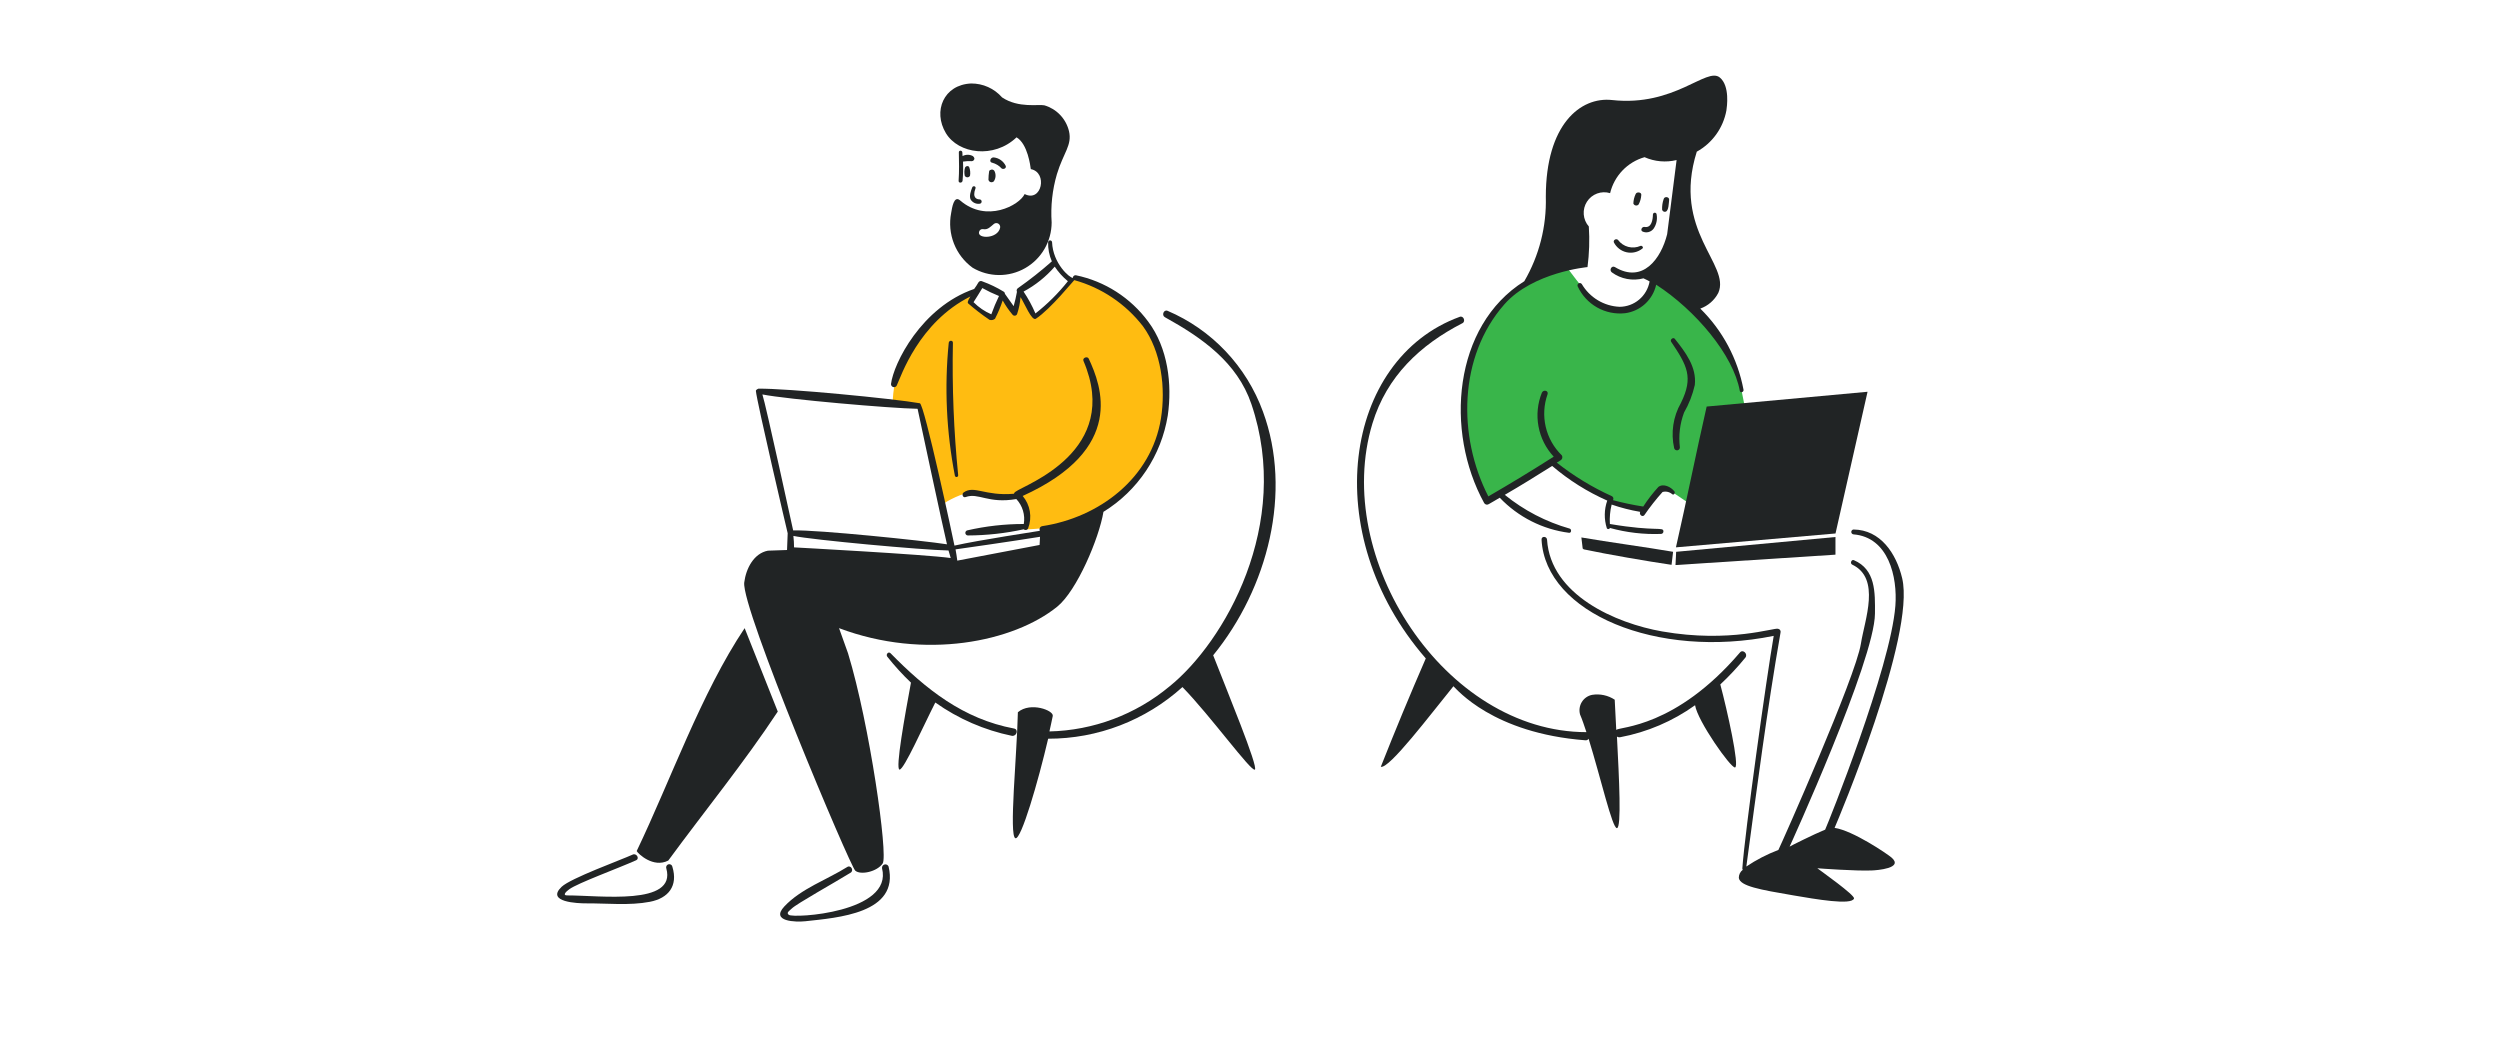 <svg xmlns="http://www.w3.org/2000/svg" width="446" height="186" viewBox="0 0 446 186" fill="none"><path d="M188.131 93.9C185.952 94.338 183.591 94.448 182.683 94.448L183.228 91.708L182.683 89.516L181.593 88.42L178.869 88.968C177.779 88.603 175.164 87.872 173.421 87.872C171.677 87.872 169.062 89.333 167.972 90.064L165.793 80.201L164.159 73.077L163.614 72.529L159.255 71.981C159.255 71.251 159.364 69.351 159.8 67.598C160.236 65.844 162.161 62.118 163.069 60.474L167.972 55.543L172.331 52.803L173.965 52.255L172.876 53.899L176.145 56.091L177.234 56.639L178.869 52.803L181.048 55.543L181.593 53.351L182.138 52.255L184.317 56.091H184.862L190.31 51.159L191.945 49.515L196.848 51.159L201.752 54.995L205.565 59.378L207.2 64.31L207.745 73.625L205.565 81.297L202.297 86.228L197.393 90.064C195.214 91.16 190.31 93.461 188.131 93.9Z" fill="#FFBC11"></path><path d="M279.662 47.872C280.207 48.602 281.732 50.611 283.476 52.803L286.2 54.995H290.014L292.738 53.899L294.372 51.707L294.917 49.515L299.276 52.803L307.448 61.571L310.172 67.05L311.262 72.53L300.91 89.516L297.641 87.324H296.552L293.283 91.16L287.29 89.516V88.968L284.566 87.872L279.662 84.585L276.938 82.393L265.497 89.516L263.317 85.68L262.228 81.845L261.138 75.269V69.242L262.228 64.31L264.407 59.379L267.676 54.447L273.124 50.063L279.662 47.872Z" fill="#39B54A"></path><path d="M118.873 154.938C120.73 161.622 107.011 159.725 101.173 159.742C100.312 159.742 100.946 159.083 101.565 158.639C103.111 157.526 110.215 154.937 113.464 153.481C114.167 153.166 113.545 152.153 112.876 152.458C110.737 153.433 101.8 156.674 100.193 158.207C97.299 160.967 103.168 161.167 104.577 161.16C108.256 161.139 112.287 161.583 115.93 160.883C119.256 160.246 120.979 158.048 119.962 154.663C119.952 154.583 119.925 154.507 119.883 154.438C119.841 154.37 119.786 154.311 119.72 154.266C119.654 154.221 119.579 154.19 119.5 154.176C119.422 154.162 119.341 154.165 119.264 154.185C119.186 154.204 119.114 154.24 119.051 154.29C118.989 154.34 118.937 154.402 118.9 154.473C118.863 154.545 118.842 154.623 118.837 154.703C118.833 154.783 118.845 154.863 118.873 154.938Z" fill="#212425"></path><path d="M170.939 84.778C170.153 76.931 169.839 69.045 169.999 61.16C170.008 60.649 169.295 60.689 169.255 61.16C168.466 69.073 168.835 77.058 170.351 84.863C170.367 84.937 170.41 85.003 170.472 85.046C170.534 85.089 170.61 85.107 170.685 85.097C170.759 85.086 170.827 85.047 170.874 84.988C170.922 84.928 170.945 84.853 170.939 84.778Z" fill="#212425"></path><path d="M173.444 33.438C173.209 34.028 172.856 35.012 173.17 35.603C173.334 35.864 173.568 36.072 173.846 36.205C174.123 36.337 174.432 36.388 174.736 36.351C174.788 36.351 174.838 36.341 174.886 36.321C174.933 36.301 174.977 36.272 175.013 36.236C175.049 36.199 175.078 36.156 175.098 36.108C175.117 36.06 175.127 36.009 175.127 35.958C175.127 35.906 175.117 35.855 175.098 35.807C175.078 35.759 175.049 35.716 175.013 35.679C174.977 35.643 174.933 35.614 174.886 35.594C174.838 35.574 174.788 35.564 174.736 35.564C174.344 35.564 173.365 35.367 174.031 33.595C174.149 33.202 173.561 33.084 173.444 33.438Z" fill="#212425"></path><path d="M294.881 38.28C294.86 39.187 294.647 40.708 293.393 40.485C292.925 40.402 292.566 41.084 293.042 41.313C293.378 41.46 293.754 41.49 294.109 41.397C294.464 41.304 294.778 41.093 295 40.8C295.505 40.065 295.702 39.16 295.547 38.28C295.547 38.191 295.512 38.106 295.449 38.044C295.387 37.981 295.302 37.945 295.214 37.945C295.125 37.945 295.041 37.981 294.978 38.044C294.916 38.106 294.881 38.191 294.881 38.28Z" fill="#212425"></path><path d="M292.65 43.871C291.963 44.175 291.194 44.235 290.469 44.042C289.744 43.849 289.105 43.414 288.658 42.809C288.347 42.49 287.752 42.809 287.914 43.241C288.141 43.687 288.463 44.077 288.858 44.382C289.253 44.687 289.711 44.901 290.198 45.006C290.685 45.112 291.189 45.107 291.674 44.992C292.159 44.878 292.613 44.656 293.002 44.343C293.269 44.141 292.918 43.748 292.65 43.871Z" fill="#212425"></path><path d="M327.455 95.172L333.171 69.891L304.469 72.529C302.55 80.954 300.906 89.222 298.988 97.647L327.455 95.172Z" fill="#212425"></path><path d="M298.908 100.803C308.576 100.173 317.777 99.582 327.447 98.952V95.802L299.026 98.441L298.908 100.803Z" fill="#212425"></path><path d="M298.479 98.44C293.664 97.613 286.89 96.708 282.117 95.881C282.195 96.551 282.266 97.181 282.351 97.85L282.547 98.007C286.815 98.913 293.9 100.134 298.206 100.764L298.479 98.44Z" fill="#212425"></path><path d="M296.795 35.524C296.585 36.131 296.492 36.772 296.521 37.414C296.538 37.479 296.568 37.54 296.609 37.593C296.65 37.647 296.701 37.691 296.76 37.724C296.818 37.758 296.882 37.779 296.949 37.786C297.016 37.794 297.083 37.788 297.147 37.768C297.719 37.59 297.702 36.227 297.774 35.674C297.855 35.09 296.909 34.972 296.795 35.524Z" fill="#212425"></path><path d="M291.784 34.658C291.541 35.176 291.408 35.739 291.393 36.311C291.428 36.401 291.485 36.48 291.56 36.541C291.635 36.602 291.724 36.642 291.818 36.658C291.913 36.674 292.01 36.665 292.101 36.632C292.191 36.598 292.271 36.542 292.333 36.468C292.607 35.958 292.767 35.394 292.803 34.815C292.92 34.263 291.936 34.144 291.784 34.658Z" fill="#212425"></path><path d="M176.459 30.563C176.38 31.071 176.341 31.584 176.341 32.099C176.36 32.172 176.394 32.24 176.44 32.3C176.486 32.359 176.544 32.409 176.61 32.446C176.675 32.483 176.748 32.506 176.822 32.514C176.897 32.522 176.973 32.514 177.045 32.492L177.28 32.374C177.471 32.101 177.583 31.78 177.604 31.446C177.624 31.113 177.553 30.78 177.397 30.485C177.361 30.428 177.315 30.378 177.26 30.34C177.205 30.301 177.143 30.273 177.078 30.259C177.013 30.244 176.945 30.242 176.879 30.254C176.813 30.265 176.75 30.29 176.694 30.326C176.576 30.326 176.497 30.444 176.459 30.563Z" fill="#212425"></path><path d="M172.153 29.933C172.02 30.395 172.006 30.883 172.112 31.351C172.158 31.437 172.226 31.509 172.308 31.559C172.391 31.609 172.486 31.635 172.582 31.635C172.679 31.635 172.774 31.609 172.857 31.559C172.939 31.509 173.007 31.437 173.052 31.351C173.139 30.835 173.088 30.305 172.904 29.815C172.739 29.501 172.264 29.616 172.153 29.933Z" fill="#212425"></path><path d="M173.561 27.846C173.279 27.691 172.963 27.61 172.641 27.61C172.32 27.61 172.004 27.691 171.721 27.846C171.721 27.61 171.683 27.414 171.683 27.177C171.643 26.784 171.046 26.784 171.057 27.177C171.095 28.872 171.132 30.566 171.016 32.256C170.987 32.69 171.643 32.69 171.721 32.256C171.826 31.117 171.852 29.973 171.8 28.83C172.317 28.746 172.842 28.72 173.365 28.753C173.43 28.751 173.493 28.736 173.552 28.709C173.611 28.682 173.664 28.643 173.707 28.596C173.751 28.548 173.785 28.492 173.807 28.43C173.829 28.369 173.838 28.304 173.835 28.239C173.787 28.083 173.691 27.945 173.561 27.846Z" fill="#212425"></path><path d="M177.006 29.028C177.653 29.198 178.238 29.554 178.69 30.051C178.963 30.248 179.551 30.091 179.433 29.619C179.236 29.198 178.934 28.835 178.557 28.566C178.179 28.297 177.74 28.131 177.28 28.082C176.653 28.043 176.417 28.96 177.006 29.028Z" fill="#212425"></path><path d="M190.708 23.398C190.444 22.31 189.9 21.311 189.13 20.503C188.36 19.694 187.392 19.104 186.323 18.792C185.305 18.555 181.705 19.342 178.767 17.373C178.077 16.587 177.228 15.958 176.275 15.53C175.323 15.102 174.29 14.885 173.247 14.893C168.354 15.107 166.39 19.83 168.746 23.752C170.978 27.456 177.302 28.364 181.352 24.5C183.348 25.682 183.818 29.619 183.895 30.17C186.968 30.755 185.85 36.185 182.799 34.618C181.861 36.626 175.989 39.815 171.291 35.761C170.155 34.777 169.843 37.099 169.685 38.005C169.33 39.831 169.503 41.722 170.183 43.452C170.863 45.183 172.022 46.681 173.522 47.769C174.941 48.608 176.554 49.055 178.2 49.067C179.845 49.078 181.464 48.652 182.894 47.833C184.323 47.013 185.513 45.829 186.342 44.4C187.171 42.97 187.61 41.346 187.615 39.691C187.417 36.784 187.735 33.864 188.554 31.069C189.723 27.217 191.295 25.918 190.708 23.398ZM178.419 40.643C177.973 42.643 174.352 42.634 174.66 41.391C174.674 41.307 174.705 41.227 174.75 41.156C174.795 41.085 174.854 41.023 174.924 40.975C174.993 40.928 175.072 40.894 175.154 40.878C175.237 40.861 175.322 40.862 175.404 40.879C176.227 41.036 176.697 40.447 177.283 39.974C177.392 39.876 177.529 39.815 177.674 39.8C177.82 39.786 177.967 39.818 178.093 39.892C178.219 39.966 178.319 40.079 178.377 40.214C178.436 40.349 178.45 40.499 178.419 40.643Z" fill="#212425"></path><path d="M194.231 63.989C193.993 63.479 193.056 63.839 193.291 64.384C200.169 80.492 182.88 86.431 181.156 87.731C181.024 87.811 180.927 87.937 180.882 88.085C175.661 88.534 173.832 86.522 171.918 87.849C171.524 88.121 171.757 88.865 172.269 88.676C174.547 87.834 176.25 89.903 181.312 89.031C181.862 89.618 182.268 90.325 182.499 91.097C182.73 91.869 182.779 92.685 182.643 93.48C179.245 93.479 175.857 93.861 172.544 94.621C172.439 94.652 172.349 94.72 172.29 94.812C172.23 94.904 172.205 95.015 172.219 95.124C172.233 95.233 172.286 95.333 172.367 95.407C172.448 95.48 172.552 95.523 172.661 95.526C176.018 95.515 179.364 95.145 182.643 94.424C182.702 94.478 182.773 94.516 182.851 94.536C182.928 94.556 183.009 94.556 183.087 94.537C183.164 94.517 183.236 94.479 183.295 94.425C183.354 94.371 183.399 94.303 183.426 94.228C183.79 93.269 183.892 92.23 183.72 91.218C183.547 90.207 183.108 89.26 182.447 88.479C200.925 80.093 196.474 68.806 194.231 63.989Z" fill="#212425"></path><path d="M119.221 153.521C125.602 144.82 132.805 135.961 138.755 126.945L132.844 112.062C125.093 123.637 119.606 139.268 113.584 151.828C113.804 152.272 116.544 154.917 119.221 153.521Z" fill="#212425"></path><path d="M157.355 154.899C159.364 162.799 141.547 163.866 140.717 163.206C140.213 162.807 140.834 162.497 141.225 162.104C142.087 161.237 148.946 157.433 151.756 155.686C152.385 155.296 151.796 154.269 151.161 154.663C147.522 156.949 142.905 158.524 139.927 161.71C137.385 164.43 142 164.534 143.684 164.348C149.357 163.721 160.518 162.97 158.521 154.584C158.465 154.445 158.361 154.332 158.228 154.266C158.095 154.199 157.942 154.184 157.799 154.223C157.655 154.261 157.531 154.352 157.449 154.476C157.367 154.601 157.334 154.751 157.355 154.899Z" fill="#212425"></path><path d="M204.839 57.376C201.699 53.122 197.113 50.179 191.954 49.108C191.835 49.087 191.713 49.112 191.612 49.178C191.51 49.243 191.437 49.345 191.407 49.462V49.581C190.819 49.581 187.844 47.021 187.688 43.202C187.679 43.115 187.637 43.035 187.572 42.976C187.507 42.918 187.424 42.886 187.337 42.886C187.249 42.886 187.166 42.918 187.101 42.976C187.036 43.035 186.994 43.115 186.985 43.202C186.951 44.379 187.178 45.55 187.65 46.627C185.73 48.327 183.717 49.917 181.621 51.391C181.51 51.456 181.428 51.562 181.392 51.687C181.355 51.811 181.367 51.945 181.425 52.061C181.271 52.923 181.075 53.776 180.837 54.619C180.643 54.343 179.625 52.886 179.273 52.415C179.274 52.334 179.253 52.254 179.211 52.184C179.17 52.114 179.11 52.057 179.038 52.02C177.848 51.292 176.589 50.685 175.279 50.21C175.218 50.172 175.15 50.146 175.079 50.135C175.007 50.124 174.935 50.128 174.865 50.146C174.795 50.164 174.73 50.197 174.673 50.242C174.617 50.286 174.57 50.343 174.535 50.406C174.312 50.803 174.064 51.185 173.792 51.549C164.396 54.777 159.385 64.863 158.955 68.517C158.953 68.639 158.991 68.758 159.064 68.856C159.137 68.953 159.24 69.023 159.357 69.055C159.474 69.086 159.598 69.078 159.71 69.03C159.821 68.983 159.914 68.899 159.972 68.793C160.716 67.219 163.849 57.533 173.125 52.886C173.009 53.084 172.499 53.832 172.695 54.107C173.913 55.17 175.194 56.156 176.531 57.06C176.698 57.112 176.875 57.122 177.046 57.088C177.217 57.053 177.376 56.977 177.51 56.864C178.052 55.813 178.511 54.72 178.88 53.596C179.385 54.505 179.978 55.362 180.65 56.155C180.707 56.221 180.781 56.271 180.864 56.298C180.947 56.325 181.036 56.328 181.121 56.308C181.206 56.288 181.284 56.244 181.346 56.182C181.408 56.121 181.452 56.043 181.472 55.958C181.788 55.001 181.985 54.009 182.059 53.005C182.764 54.068 184.062 57.343 184.8 56.864C187.447 55.129 191.61 49.934 191.651 49.974C196.51 51.316 200.807 54.202 203.902 58.201C207.186 62.689 207.984 69.226 207.113 74.656C205.409 85.29 196.107 92.334 185.896 93.87C185.823 93.883 185.753 93.911 185.691 93.953C185.629 93.994 185.577 94.048 185.536 94.11C185.496 94.173 185.469 94.243 185.456 94.317C185.444 94.391 185.447 94.466 185.465 94.539C185.465 94.579 185.503 94.657 185.503 94.697C185.112 94.775 174.622 96.35 170.276 97.335C170.127 96.501 164.878 71.94 164.091 71.94C159.471 71.113 140.135 69.247 135.279 69.341C135.239 69.341 134.848 69.537 134.848 69.735C135.004 71.624 140.446 94.854 140.523 95.13L140.407 98.121L137.001 98.24C134.495 98.712 133.093 101.39 132.773 103.909C132.199 108.439 151.642 154.503 152.582 155.328C153.522 156.154 156.496 155.526 157.475 154.03C158.454 152.534 155.165 129.265 151.289 116.548L149.684 112.06C164.972 117.827 180.836 114.503 188.597 108.241C192.116 105.399 196.074 96.036 196.856 91.312C199.883 89.449 202.475 86.951 204.455 83.989C206.434 81.026 207.755 77.669 208.327 74.146C209.144 68.544 208.357 62.065 204.839 57.376ZM176.85 56.074C175.665 55.562 174.589 54.828 173.679 53.91C174.226 53.082 174.736 52.216 175.245 51.389C176.205 51.925 177.199 52.398 178.22 52.807C177.706 53.871 177.249 54.962 176.85 56.074ZM184.718 55.917C184.138 54.553 183.43 53.248 182.604 52.019C184.71 50.887 186.594 49.38 188.163 47.57C188.812 48.549 189.604 49.425 190.511 50.168C188.811 52.309 186.867 54.241 184.718 55.925V55.917ZM141.657 97.653C141.657 96.969 141.618 96.286 141.539 95.607C144.905 96.316 164.518 98.126 169.216 98.205C169.334 98.638 169.49 99.11 169.608 99.552C165.144 98.913 141.657 97.652 141.657 97.652V97.653ZM136.02 70.41V70.369C140.333 71.235 158.925 72.85 163.697 72.929C163.697 72.968 168.394 94.937 168.941 97.103C164.635 96.434 145.887 94.504 141.499 94.623C141.461 94.464 136.567 71.943 136.02 70.408V70.41ZM185.462 97.221L170.781 100.017C170.704 99.347 170.586 98.678 170.469 98.008C170.821 97.969 180.959 96.512 185.54 95.764C185.54 95.881 185.462 97.181 185.462 97.219V97.221Z" fill="#212425"></path><path d="M298.126 60.959C300.985 65.217 302.142 67.279 299.887 71.864C298.485 74.318 298.052 77.214 298.675 79.975C298.712 80.094 298.791 80.196 298.896 80.262C299.002 80.329 299.128 80.355 299.251 80.336C299.374 80.317 299.486 80.254 299.567 80.159C299.648 80.064 299.693 79.943 299.692 79.817C299.436 77.714 299.691 75.579 300.436 73.596C301.319 72.062 301.966 70.403 302.355 68.674C302.704 65.446 300.646 62.789 298.785 60.447C298.514 60.095 297.891 60.562 298.126 60.959Z" fill="#212425"></path><path d="M303.334 55.053C304.716 54.562 305.863 53.563 306.543 52.257C308.81 47.17 298.239 41.241 302.706 27.059C304.075 26.303 305.259 25.25 306.174 23.977C307.088 22.703 307.709 21.241 307.992 19.696C308.075 19.107 308.646 15.34 306.817 13.831C304.454 11.886 298.752 19.076 287.596 17.846C281.92 17.221 275.774 22.256 275.774 35.091C275.924 40.38 274.595 45.604 271.936 50.17C259.251 58.112 257.732 76.947 264.773 89.738C264.813 89.807 264.866 89.868 264.929 89.915C264.993 89.963 265.065 89.997 265.142 90.015C265.219 90.034 265.299 90.036 265.377 90.023C265.455 90.009 265.53 89.979 265.596 89.936C266.261 89.542 266.927 89.188 267.553 88.794C270.846 92.239 275.211 94.448 279.924 95.053C280.354 95.097 280.395 94.419 280.041 94.305C275.814 93.103 271.873 91.054 268.453 88.281C271.31 86.628 274.09 84.896 276.909 83.125C279.868 85.655 283.178 87.737 286.734 89.306C286.174 90.894 286.147 92.623 286.657 94.228C286.789 94.495 287.204 94.377 287.204 94.187C290.173 95.008 293.249 95.367 296.325 95.251C296.439 95.25 296.548 95.204 296.629 95.123C296.709 95.041 296.755 94.932 296.756 94.817C296.756 93.895 295.566 94.899 287.204 93.48C287.131 92.315 287.237 91.147 287.518 90.015C289.177 90.586 290.878 91.02 292.607 91.314C292.372 91.786 292.993 92.334 293.35 91.904C294.342 90.456 295.428 89.075 296.6 87.77C296.897 87.688 297.21 87.681 297.511 87.75C297.811 87.819 298.09 87.961 298.323 88.165C298.635 88.4 298.909 87.928 298.714 87.652C298.088 86.865 296.753 86.192 295.857 86.865C294.861 87.955 293.957 89.127 293.155 90.368C291.335 90.086 289.531 89.705 287.752 89.227C287.79 89.169 287.816 89.103 287.826 89.034C287.837 88.965 287.833 88.895 287.815 88.828C287.796 88.76 287.764 88.698 287.719 88.644C287.675 88.591 287.619 88.548 287.557 88.518C284.053 86.931 280.753 84.922 277.731 82.534C277.957 82.376 278.192 82.231 278.435 82.1C278.575 82.011 278.674 81.87 278.711 81.708C278.748 81.546 278.719 81.375 278.631 81.234C277.208 79.856 276.211 78.093 275.76 76.159C275.308 74.224 275.422 72.2 276.086 70.329C276.292 69.662 275.343 69.463 275.069 70.054C274.301 71.961 274.093 74.05 274.467 76.073C274.842 78.096 275.784 79.969 277.182 81.47C273.345 83.916 269.455 86.279 265.517 88.558C260.014 77.807 260.209 63.602 268.374 54.301C273.431 48.553 283.211 47.648 283.211 47.648C283.525 45.246 283.604 42.82 283.446 40.403C282.919 39.804 282.601 39.049 282.54 38.251C282.479 37.454 282.678 36.658 283.108 35.986C283.538 35.313 284.174 34.799 284.921 34.524C285.667 34.248 286.482 34.225 287.243 34.458C287.609 32.936 288.372 31.54 289.452 30.412C290.532 29.284 291.891 28.466 293.389 28.041C295.187 28.836 297.195 29.016 299.105 28.552C298.87 30.482 297.539 40.955 297.421 41.781C296.325 46.191 293.041 50.633 288.104 47.648C287.518 47.293 287.014 48.191 287.557 48.593C288.359 49.18 289.281 49.58 290.256 49.764C291.231 49.948 292.235 49.91 293.194 49.655C293.547 49.812 293.938 50.01 294.29 50.207C294.065 51.474 293.405 52.621 292.424 53.448C291.444 54.276 290.206 54.73 288.927 54.734C287.558 54.673 286.226 54.271 285.051 53.563C283.875 52.855 282.893 51.864 282.193 50.68C282.13 50.587 282.033 50.523 281.923 50.502C281.814 50.479 281.7 50.501 281.606 50.562C281.529 50.619 281.472 50.699 281.444 50.792C281.416 50.884 281.418 50.983 281.45 51.073C282.183 52.663 283.393 53.981 284.91 54.843C286.426 55.704 288.174 56.066 289.906 55.877C291.239 55.706 292.488 55.126 293.483 54.216C294.477 53.306 295.169 52.11 295.464 50.791C302.511 55.359 309.236 63.356 310.379 69.729C310.457 70.163 311.123 69.965 311.044 69.531C310.01 64.024 307.319 58.97 303.334 55.053Z" fill="#212425"></path><path d="M337.43 152.97C336.646 152.303 330.541 148.166 327.291 147.694C327.886 146.347 341.768 113.394 339.348 103.165C338.306 98.752 335.473 94.503 330.657 94.464C330.55 94.475 330.451 94.526 330.379 94.606C330.308 94.686 330.268 94.79 330.268 94.897C330.268 95.005 330.308 95.109 330.379 95.189C330.451 95.269 330.55 95.32 330.657 95.331C336.922 95.842 338.531 102.93 338.134 108.086C337.286 119.111 326.156 146.83 325.607 148.009C323.572 148.837 319.344 150.962 319.266 151.04C319.266 151.04 334.438 117.811 334.494 109.464C334.522 105.645 334.613 101.601 330.736 99.936C330.301 99.749 329.992 100.487 330.423 100.723C335.59 103.165 332.654 110.566 331.988 114.819C331.051 120.803 317.818 150.528 317.263 151.631C315.252 152.393 313.335 153.384 311.548 154.584C313.427 140.646 315.228 126.709 317.647 112.848C317.667 112.775 317.672 112.699 317.661 112.624C317.65 112.55 317.623 112.478 317.582 112.415C317.542 112.351 317.488 112.297 317.425 112.257C317.362 112.216 317.291 112.189 317.217 112.178C316.643 111.889 308.651 114.767 296.542 112.65C288.274 111.205 276.631 106.156 275.991 96.271C275.949 95.642 274.977 95.603 275.012 96.271C275.691 109.326 295.584 117.677 316.43 113.439C315.137 120.918 311.261 148.593 310.832 154.935C310.833 155.02 310.86 155.103 310.91 155.172C310.686 155.341 310.505 155.561 310.382 155.814C310.26 156.068 310.199 156.347 310.205 156.629C310.443 158.084 313.924 158.711 319.952 159.739C323.868 160.406 330.353 161.546 330.756 160.291C330.947 159.692 324.807 155.369 324.212 154.896C324.643 154.935 331.102 155.411 333.92 155.29C334.847 155.254 339.697 154.902 337.43 152.97Z" fill="#212425"></path><path d="M311.358 117.338C311.895 116.699 310.961 115.758 310.418 116.393C298.91 129.856 288.919 129.63 288.339 130.212C288.222 128.245 288.144 126.394 288.065 124.827C286.875 124.043 285.438 123.734 284.033 123.961C283.656 124.035 283.298 124.187 282.981 124.407C282.665 124.627 282.398 124.91 282.196 125.239C281.993 125.568 281.861 125.936 281.807 126.318C281.753 126.701 281.778 127.091 281.881 127.464C282.272 128.37 282.625 129.433 283.016 130.614C257.751 130.614 237.548 99.547 244.848 75.533C247.396 67.148 253.349 61.533 260.897 57.658C261.522 57.338 261.092 56.275 260.428 56.517C239.687 64.071 235.008 95.219 254.36 117.464C251.584 123.846 248.909 130.29 246.336 136.795C247.823 137.229 255.221 127.425 259.292 122.424C259.88 122.937 266.299 130.81 282.86 132.071C282.967 132.08 283.075 132.058 283.171 132.009C283.268 131.961 283.349 131.886 283.407 131.795C285.561 138.725 287.634 147.819 288.464 147.741C289.294 147.663 288.855 138.96 288.464 131.401C288.549 131.459 288.645 131.499 288.746 131.519C288.847 131.54 288.951 131.54 289.052 131.519C293.861 130.614 298.416 128.666 302.401 125.811C302.831 128.605 308.745 137.006 309.525 136.914C310.388 136.81 308.117 126.637 306.903 122.104C308.493 120.618 309.981 119.026 311.358 117.338Z" fill="#212425"></path><path d="M225.313 73.439C223.85 69.427 221.583 65.761 218.654 62.666C215.725 59.571 212.196 57.114 208.284 55.446C207.616 55.178 207.185 56.239 207.814 56.587C214.475 60.273 220.72 64.665 223.238 72.061C230.561 93.571 218.41 114.576 208.637 122.457C202.598 127.48 195.053 130.31 187.218 130.488C187.453 129.504 187.629 128.563 187.813 127.731C188.023 126.752 183.839 125.148 181.589 127.063C181.433 134.542 179.953 149.222 181.159 149.543C182.178 149.814 185.191 139.504 186.991 131.787C195.835 131.801 204.371 128.518 210.95 122.574C215.92 127.66 223.203 137.733 223.867 137.299C224.532 136.866 218.897 123.238 216.431 116.905C226.215 104.896 230.586 87.735 225.313 73.439Z" fill="#212425"></path><path d="M180.921 129.973C171.848 128.276 165.184 122.964 158.881 116.547C158.493 116.15 157.988 116.741 158.286 117.145C159.585 118.789 160.998 120.339 162.515 121.782C161.457 127.492 159.688 137.256 160.478 137.295C161.268 137.334 164.746 129.461 166.859 125.328C170.958 128.235 175.609 130.259 180.522 131.272C181.394 131.394 181.743 130.13 180.921 129.973Z" fill="#212425"></path></svg>